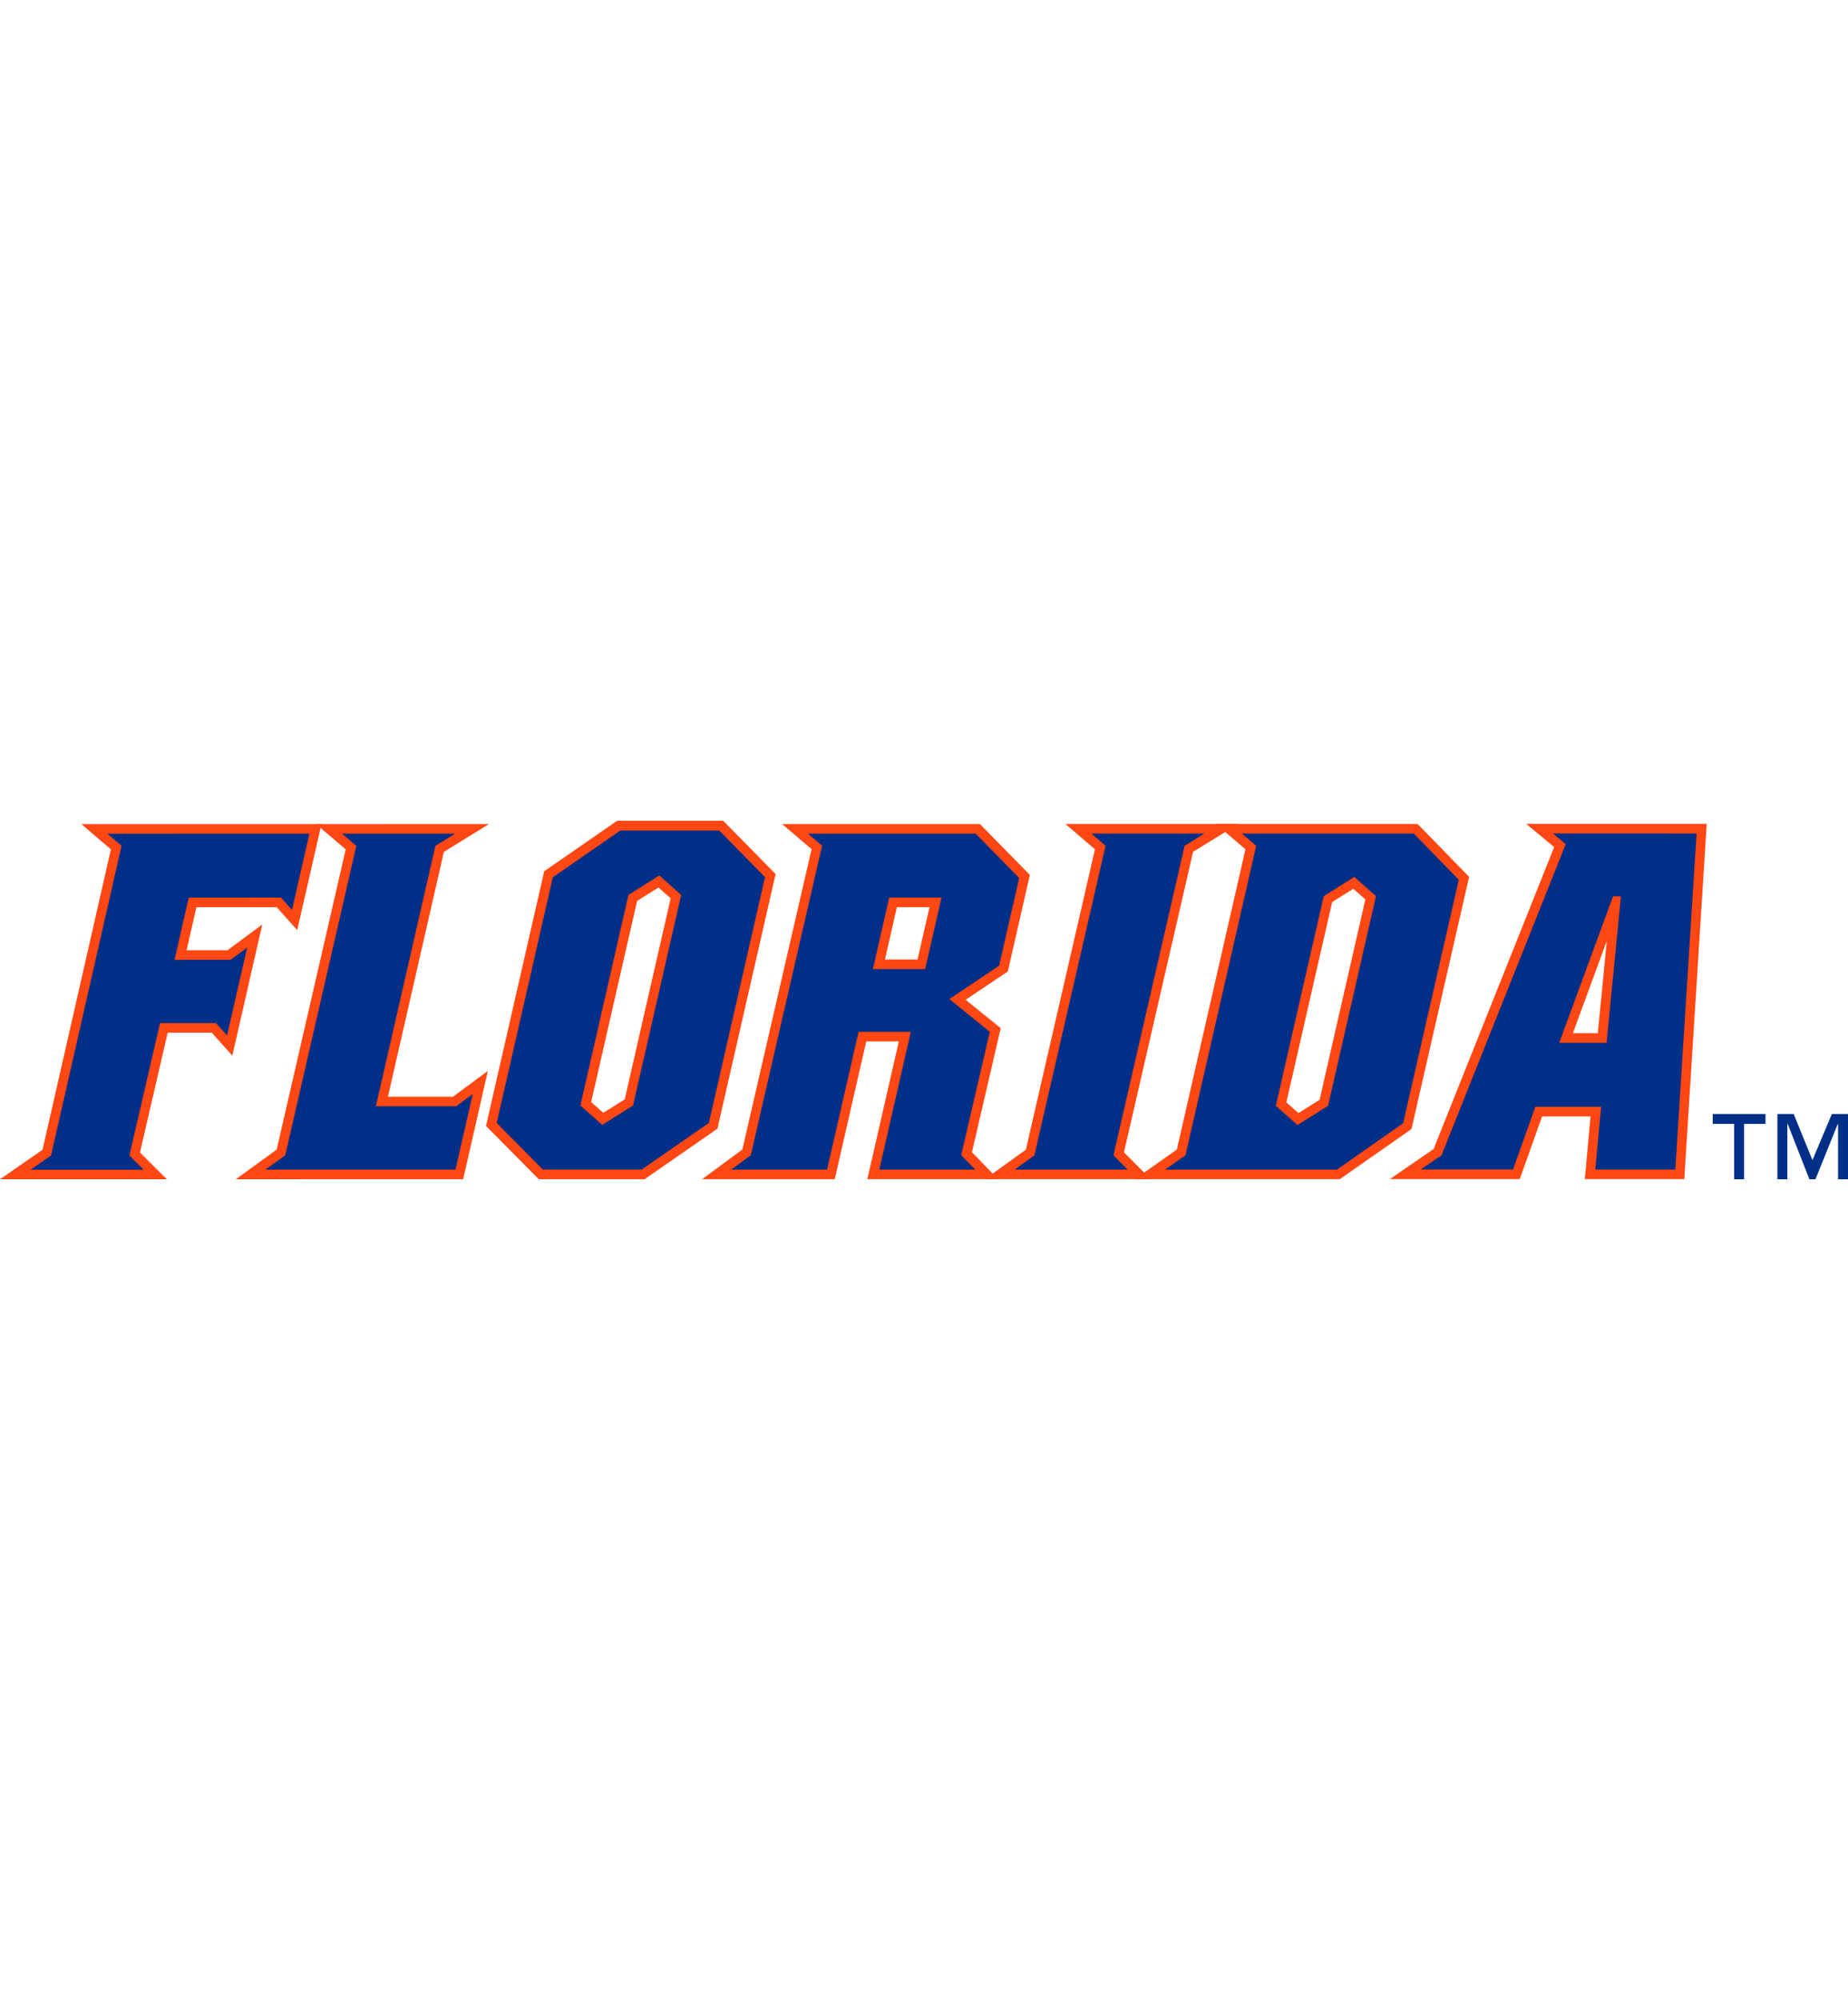 <?xml version="1.0" encoding="UTF-8"?>
<svg id="a" xmlns="http://www.w3.org/2000/svg" viewBox="0 0 332.7 360">
  <defs>
    <style>
      .b {
        fill: #ff4713;
      }

      .c {
        fill: #002f87;
      }
    </style>
  </defs>
  <path class="c" d="M332.7,212.26h-1.79v-9.97h-.05l-4.02,9.97h-1.09l-3.91-9.97h-.06v9.97h-1.79v-11.75h2.93l3.38,8.3,3.49-8.3h2.91v11.75ZM317.84,202.29h-3.85v9.97h-1.79v-9.97h-3.85v-1.78h9.5v1.78Z"/>
  <g>
    <g>
      <path class="b" d="M303.24,212.23h-17.92l.18-1.88.03-.39.82-9.03h-8.72l-3.62,10.16-.41,1.14h-15.15s-2.68,0-2.68,0h-5.56s4.59-3.15,4.59-3.15l3.3-2.27,21.7-54.35-1.35-1.12-3.68-3.05h4.79s3.08,0,3.08,0h17.87s4.92,0,4.92,0h1.84l-.12,1.84-.3,4.74-1.65,26.09-1.87,29.65-.1,1.62h0ZM283.17,185.97h4.49l.99-10.13.63-6.51-6.11,16.64h0Z"/>
      <polygon class="b" points="30.05 212.26 25.87 212.26 5.5 212.26 0 212.26 4.52 209.12 7.66 206.94 19.97 152.87 18.2 151.37 14.66 148.33 19.33 148.33 55.71 148.33 57.87 148.33 57.39 150.44 54.25 164.16 53.51 167.41 51.28 164.93 49.82 163.29 35.36 163.29 33.59 171.04 40.95 171.04 43.48 169.17 47.22 166.4 46.18 170.94 42.57 186.75 41.82 190 39.6 187.52 38.14 185.88 30.19 185.88 25.2 207.43 27.09 209.32 30.05 212.26 30.05 212.26"/>
      <polygon class="b" points="207.17 212.24 203.01 212.24 182.66 212.24 177.32 212.24 181.65 209.12 184.69 206.93 197.13 152.86 195.35 151.34 191.81 148.31 196.47 148.31 216.84 148.31 222.93 148.31 217.74 151.5 214.79 153.32 202.35 207.41 204.24 209.3 207.17 212.24 207.17 212.24"/>
      <path class="b" d="M241.22,212.24h-31.46s-5.46,0-5.46,0l4.46-3.14,3.11-2.19,12.35-54.05-1.78-1.52-3.54-3.03h35.58s.73,0,.73,0l.51.52,8.11,8.32.66.67-.21.92-10.02,43.83-.15.65-.54.38-11.92,8.33-.45.31h0ZM231.59,198.42l2.17,1.93,3.81-2.4,8.24-36.05-2.17-1.93-3.81,2.39-8.24,36.05h0Z"/>
      <path class="b" d="M179.65,212.24h-23.5l.48-2.11,5.19-22.68h-5.87l-5.36,23.45-.3,1.34h-18.64s-5.24,0-5.24,0l4.22-3.11,3.02-2.23,12.46-54.06-1.75-1.49-3.55-3.03h34.87s.73,0,.73,0l.51.51,7.83,7.98.66.67-.21.92-3.61,15.79-.15.67-.57.38-7.03,4.71,5.48,4.43.84.68-.24,1.05-4.94,21.28,1.87,1.92,2.84,2.93h0ZM159.32,172.7h5.87l2.15-9.42h-5.87s-2.15,9.42-2.15,9.42h0Z"/>
      <path class="b" d="M116.07,212.25h-18.35s-.73,0-.73,0l-.51-.52-8.31-8.39-.67-.67.21-.94,10.11-44.24.15-.66.55-.39,12.15-8.41.45-.3h19.08l.51.52,8.26,8.4.67.68-.22.93-10.11,44.24-.15.65-.56.39-12.09,8.39-.44.31h0ZM106.42,198.36l2.19,1.94,3.86-2.42,8.27-36.19-2.2-1.95-3.84,2.42-8.27,36.19h0Z"/>
      <polygon class="b" points="83.37 212.25 82 212.25 47.77 212.26 42.45 212.26 46.75 209.14 49.81 206.92 62.24 152.88 60.47 151.37 56.92 148.33 61.59 148.33 81.95 148.32 88.05 148.32 82.85 151.52 79.91 153.33 69.84 197.4 81.56 197.4 84.09 195.52 87.83 192.76 86.79 197.3 86.29 199.51 83.69 210.91 83.37 212.25 83.37 212.25"/>
    </g>
    <g>
      <path class="c" d="M300.52,150.02h-17.87s-3.08,0-3.08,0l2.31,1.92-22.32,55.9-.04.1-3.74,2.56h16.61s3.9-10.94,3.9-10.94l.13-.36h11.83l-1.01,10.92-.03.39h14.4l1.88-29.65,1.65-26.09.3-4.74h-4.92ZM290.37,176.01l-1.13,11.69h-8.53l9.69-26.36h1.41l-1.42,14.68Z"/>
      <polygon class="c" points="19.33 150.06 21.88 152.24 9.19 207.97 5.5 210.54 25.87 210.54 23.3 207.97 28.81 184.16 38.9 184.16 40.88 186.37 44.5 170.55 41.51 172.76 31.42 172.77 33.98 161.57 50.59 161.56 52.57 163.78 55.71 150.05 19.33 150.06"/>
      <polygon class="c" points="213.27 152.23 216.84 150.03 196.47 150.03 199.04 152.23 186.22 207.95 182.66 210.52 203.01 210.52 200.46 207.95 213.27 152.23"/>
      <path class="c" d="M254.5,150.03h-30.92s2.57,2.2,2.57,2.2v.02l-12.73,55.7-3.65,2.57h30.92s11.92-8.34,11.92-8.34l10.02-43.83-8.12-8.33ZM238.31,161.3l5.51-3.46,3.9,3.46-8.64,37.8h-.09l-5.4,3.4-3.83-3.4h-.09l.02-.06h0s8.63-37.74,8.63-37.74Z"/>
      <path class="c" d="M183.48,158.03l-7.82-7.98h-30.2s2.54,2.17,2.54,2.17l-12.83,55.7-3.53,2.61h17.26l5.67-24.8h9.4l-5.66,24.79h17.27s-2.53-2.61-2.53-2.61l5.15-22.19-7.29-5.9,8.97-6.01,3.61-15.79ZM166.56,174.42h-9.41s2.94-12.87,2.94-12.87h9.41l-2.94,12.87Z"/>
      <path class="c" d="M129.48,149.48h-17.8s-12.15,8.41-12.15,8.41l-10.11,44.24,8.31,8.38h17.8l12.09-8.39,10.11-44.24-8.26-8.4ZM113.98,199.01h-.06l-5.5,3.46-3.89-3.46h-.05l8.66-37.91h0v-.02s5.56-3.5,5.56-3.5l3.93,3.5v.02s0,0,0,0l-8.67,37.91Z"/>
      <polygon class="c" points="82.12 199.12 67.67 199.12 78.39 152.24 81.95 150.05 61.59 150.05 64.15 152.25 51.35 207.94 47.77 210.53 82 210.53 84.61 199.12 85.11 196.91 82.12 199.12"/>
    </g>
  </g>
</svg>